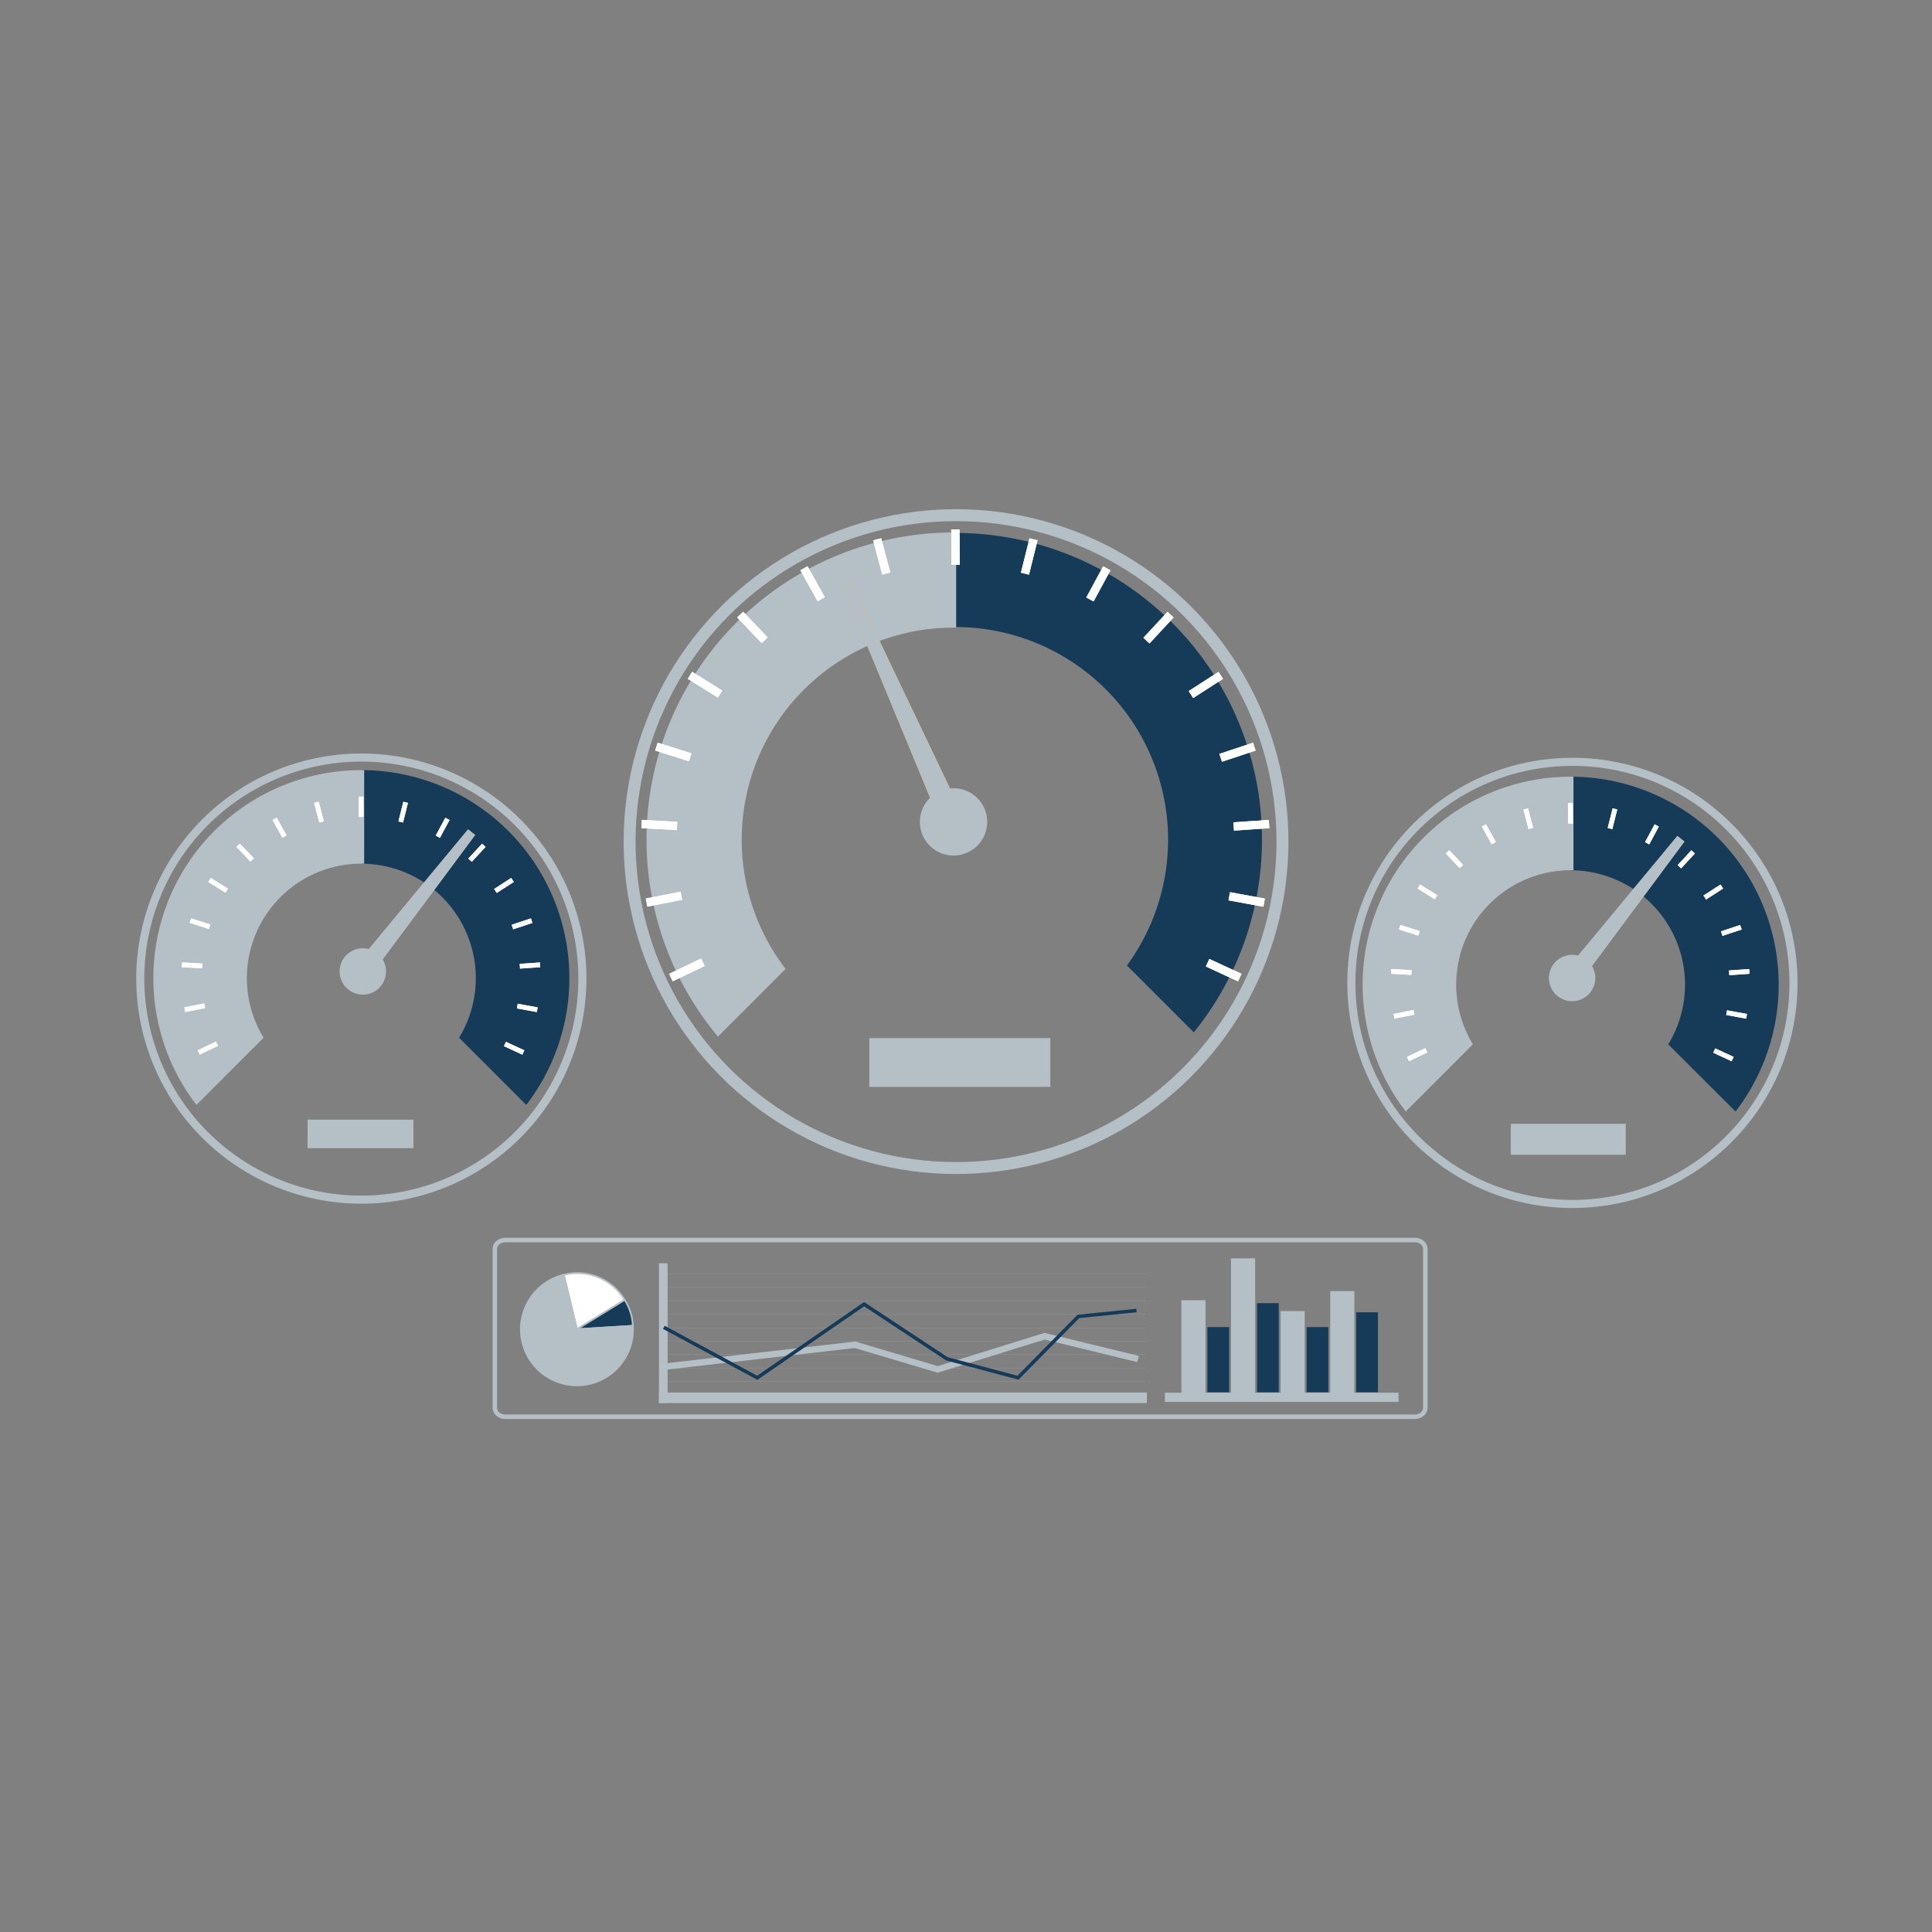 <svg xmlns="http://www.w3.org/2000/svg" id="Ebene_1" data-name="Ebene 1" viewBox="0 0 800 800"><rect x="0" y="0" width="800" height="800" fill="#808080" stroke="none"/><defs><style>.cls-1,.cls-14,.cls-20{fill:#163b59;}.cls-1,.cls-18{stroke:#163b59;}.cls-1,.cls-10,.cls-11,.cls-13,.cls-14,.cls-15,.cls-16,.cls-17,.cls-18,.cls-19,.cls-2,.cls-3,.cls-6,.cls-7,.cls-9{stroke-miterlimit:10;}.cls-10,.cls-15,.cls-2,.cls-5,.cls-6{fill:#b5bfc6;}.cls-10,.cls-13,.cls-14,.cls-15,.cls-16,.cls-17,.cls-19,.cls-2,.cls-3,.cls-6,.cls-9{stroke:#b5bfc6;}.cls-2{stroke-width:1.46px;}.cls-16,.cls-17,.cls-18,.cls-19,.cls-3,.cls-9{fill:none;}.cls-3{stroke-width:4.95px;}.cls-4{fill:#f5c617;}.cls-11,.cls-12,.cls-13,.cls-7,.cls-8{fill:#fff;}.cls-11,.cls-12,.cls-7,.cls-8{stroke:#fff;}.cls-7,.cls-8{stroke-width:0.94px;}.cls-12,.cls-8{stroke-miterlimit:3.86;}.cls-9{stroke-width:3.35px;}.cls-10{stroke-width:0.99px;}.cls-11,.cls-12{stroke-width:0.54px;}.cls-13,.cls-14,.cls-15{stroke-width:0.72px;}.cls-16{stroke-width:0.05px;}.cls-17{stroke-width:2.64px;}.cls-18{stroke-width:1.46px;}.cls-19{stroke-width:1.86px;}</style></defs><path class="cls-1" d="M395.89,221.22v37.92a88.57,88.57,0,0,1,71.4,140.59l27,27a126.47,126.47,0,0,0-98.44-205.55Z"></path><path class="cls-2" d="M394.93,221.22a126.47,126.47,0,0,0-97.59,206.93l27-27a88.56,88.56,0,0,1,70.6-142h.26V221.23Z"></path><circle class="cls-3" cx="395.88" cy="348.49" r="135.17" transform="translate(-9.52 11.12) rotate(-1.59)"></circle><polygon class="cls-4" points="350.95 242.37 349.08 243.2 389.36 340.54 394.4 339.96 398.2 336.6 352.81 241.54 350.95 242.37"></polygon><polygon class="cls-5" points="350.95 242.37 349.08 243.2 389.36 340.54 394.4 339.96 398.2 336.6 352.81 241.54 350.95 242.37"></polygon><path class="cls-6" d="M381.44,341.26a13.44,13.44,0,1,1,14.35,12.48A13.44,13.44,0,0,1,381.44,341.26Z"></path><polygon class="cls-7" points="394.36 219.69 396.86 219.67 396.95 233.41 394.45 233.43 394.36 219.69 394.36 219.69"></polygon><polygon class="cls-8" points="394.36 219.69 396.86 219.67 396.95 233.41 394.45 233.43 394.36 219.69 394.36 219.69"></polygon><polygon class="cls-7" points="362.14 224.08 364.56 223.44 368.07 236.73 365.65 237.36 362.14 224.08 362.14 224.08"></polygon><polygon class="cls-8" points="362.14 224.08 364.56 223.44 368.07 236.73 365.65 237.36 362.14 224.08 362.14 224.08"></polygon><polygon class="cls-7" points="332.04 236.33 334.22 235.11 340.92 247.11 338.74 248.33 332.04 236.33 332.04 236.33"></polygon><polygon class="cls-8" points="332.04 236.33 334.22 235.11 340.92 247.11 338.74 248.33 332.04 236.33 332.04 236.33"></polygon><polygon class="cls-7" points="305.92 255.69 307.73 253.97 317.2 263.92 315.39 265.64 305.92 255.69 305.92 255.69"></polygon><polygon class="cls-8" points="305.92 255.69 307.73 253.97 317.2 263.92 315.39 265.64 305.92 255.69 305.92 255.69"></polygon><polygon class="cls-7" points="285.44 280.94 286.76 278.81 298.42 286.1 297.09 288.22 285.44 280.94 285.44 280.94"></polygon><polygon class="cls-8" points="285.44 280.94 286.76 278.81 298.42 286.1 297.09 288.22 285.44 280.94 285.44 280.94"></polygon><polygon class="cls-7" points="271.87 310.48 272.63 308.1 285.73 312.25 284.97 314.64 271.87 310.48 271.87 310.48"></polygon><polygon class="cls-8" points="271.87 310.48 272.63 308.1 285.73 312.25 284.97 314.64 271.87 310.48 271.87 310.48"></polygon><polygon class="cls-7" points="266.09 342.47 266.23 339.97 279.95 340.74 279.81 343.24 266.09 342.47 266.09 342.47"></polygon><polygon class="cls-8" points="266.09 342.47 266.23 339.97 279.95 340.74 279.81 343.24 266.09 342.47 266.09 342.47"></polygon><polygon class="cls-7" points="268.44 374.89 267.95 372.44 281.44 369.77 281.92 372.23 268.44 374.89 268.44 374.89"></polygon><polygon class="cls-8" points="268.44 374.89 267.95 372.44 281.44 369.77 281.92 372.23 268.44 374.89 268.44 374.89"></polygon><polygon class="cls-7" points="278.78 405.71 277.7 403.46 290.09 397.52 291.17 399.78 278.78 405.71 278.78 405.71"></polygon><polygon class="cls-8" points="278.78 405.71 277.7 403.46 290.09 397.52 291.17 399.78 278.78 405.71 278.78 405.71"></polygon><polygon class="cls-7" points="513.46 403.47 512.41 405.74 499.94 399.97 500.99 397.7 513.46 403.47 513.46 403.47"></polygon><polygon class="cls-8" points="513.46 403.47 512.41 405.74 499.94 399.97 500.99 397.7 513.46 403.47 513.46 403.47"></polygon><polygon class="cls-7" points="523.21 372.46 522.76 374.92 509.24 372.44 509.69 369.98 523.21 372.46 523.21 372.46"></polygon><polygon class="cls-8" points="523.21 372.46 522.76 374.92 509.24 372.44 509.69 369.98 523.21 372.46 523.21 372.46"></polygon><polygon class="cls-7" points="524.94 340 525.11 342.49 511.4 343.45 511.23 340.95 524.94 340 524.94 340"></polygon><polygon class="cls-8" points="524.94 340 525.11 342.49 511.4 343.45 511.23 340.95 524.94 340 524.94 340"></polygon><polygon class="cls-7" points="518.55 308.13 519.34 310.5 506.3 314.83 505.51 312.46 518.55 308.13 518.55 308.13"></polygon><polygon class="cls-8" points="518.55 308.13 519.34 310.5 506.3 314.83 505.51 312.46 518.55 308.13 518.55 308.13"></polygon><polygon class="cls-7" points="504.42 278.85 505.78 280.95 494.22 288.39 492.87 286.29 504.42 278.85 504.42 278.85"></polygon><polygon class="cls-8" points="504.42 278.85 505.78 280.95 494.22 288.39 492.87 286.29 504.42 278.85 504.42 278.85"></polygon><polygon class="cls-7" points="483.46 254 485.3 255.69 475.96 265.77 474.12 264.07 483.46 254 483.46 254"></polygon><polygon class="cls-8" points="483.46 254 485.3 255.69 475.96 265.77 474.12 264.07 483.46 254 483.46 254"></polygon><polygon class="cls-7" points="456.98 235.14 459.18 236.33 452.64 248.41 450.44 247.22 456.98 235.14 456.98 235.14"></polygon><polygon class="cls-8" points="456.98 235.14 459.18 236.33 452.64 248.41 450.44 247.22 456.98 235.14 456.98 235.14"></polygon><polygon class="cls-7" points="426.64 223.46 429.07 224.07 425.74 237.4 423.31 236.79 426.64 223.46 426.64 223.46"></polygon><polygon class="cls-8" points="426.64 223.46 429.07 224.07 425.74 237.4 423.31 236.79 426.64 223.46 426.64 223.46"></polygon><rect class="cls-5" x="359.98" y="429.86" width="74.94" height="20.18"></rect><circle class="cls-9" cx="650.37" cy="407.93" r="91.52" transform="matrix(1, -0.02, 0.02, 1, -7.42, 12.08)"></circle><path class="cls-1" d="M651,322.12v37.75a47.88,47.88,0,0,1,40.42,72.49L718.6,459.5A85.63,85.63,0,0,0,651,322.12Z"></path><path class="cls-10" d="M650.37,322.11A85.64,85.64,0,0,0,582.14,459.5l27.14-27.15a47.9,47.9,0,0,1,41.09-72.5l.67,0V322.12Z"></path><polygon class="cls-10" points="695.73 347.7 694.64 346.85 649.11 401.75 651.05 404.59 654.26 405.8 696.81 348.55 695.73 347.7"></polygon><polygon class="cls-10" points="695.73 347.7 694.64 346.85 649.11 401.75 651.05 404.59 654.26 405.8 696.81 348.55 695.73 347.7"></polygon><path class="cls-10" d="M646.17,397.24a9.11,9.11,0,1,1-2.93,12.54A9.1,9.1,0,0,1,646.17,397.24Z"></path><polygon class="cls-11" points="649.52 332.88 650.96 332.88 651.01 340.72 649.58 340.73 649.52 332.88 649.52 332.88"></polygon><polygon class="cls-12" points="649.52 332.88 650.96 332.88 651.01 340.72 649.58 340.73 649.52 332.88 649.52 332.88"></polygon><polygon class="cls-11" points="631.14 335.39 632.52 335.02 634.52 342.61 633.14 342.97 631.14 335.39 631.14 335.39"></polygon><polygon class="cls-12" points="631.14 335.39 632.52 335.02 634.52 342.61 633.14 342.97 631.14 335.39 631.14 335.39"></polygon><polygon class="cls-11" points="613.96 342.38 615.21 341.69 619.03 348.53 617.78 349.23 613.96 342.38 613.96 342.38"></polygon><polygon class="cls-12" points="613.96 342.38 615.21 341.69 619.03 348.53 617.78 349.23 613.96 342.38 613.96 342.38"></polygon><polygon class="cls-11" points="599.05 353.43 600.09 352.45 605.49 358.13 604.46 359.11 599.05 353.43 599.05 353.43"></polygon><polygon class="cls-12" points="599.05 353.43 600.09 352.45 605.49 358.13 604.46 359.11 599.05 353.43 599.05 353.43"></polygon><polygon class="cls-11" points="587.37 367.84 588.12 366.63 594.77 370.79 594.01 372 587.37 367.84 587.37 367.84"></polygon><polygon class="cls-12" points="587.37 367.84 588.12 366.63 594.77 370.79 594.01 372 587.37 367.84 587.37 367.84"></polygon><polygon class="cls-11" points="579.62 384.7 580.06 383.34 587.53 385.71 587.1 387.07 579.62 384.7 579.62 384.7"></polygon><polygon class="cls-12" points="579.62 384.7 580.06 383.34 587.53 385.71 587.1 387.07 579.62 384.7 579.62 384.7"></polygon><polygon class="cls-11" points="576.32 402.96 576.4 401.53 584.23 401.97 584.15 403.4 576.32 402.96 576.32 402.96"></polygon><polygon class="cls-12" points="576.32 402.96 576.4 401.53 584.23 401.97 584.15 403.4 576.32 402.96 576.32 402.96"></polygon><polygon class="cls-11" points="577.66 421.46 577.39 420.06 585.08 418.54 585.36 419.94 577.66 421.46 577.66 421.46"></polygon><polygon class="cls-12" points="577.66 421.46 577.39 420.06 585.08 418.54 585.36 419.94 577.66 421.46 577.66 421.46"></polygon><polygon class="cls-11" points="583.57 439.05 582.95 437.76 590.02 434.38 590.64 435.67 583.57 439.05 583.57 439.05"></polygon><polygon class="cls-12" points="583.57 439.05 582.95 437.76 590.02 434.38 590.64 435.67 583.57 439.05 583.57 439.05"></polygon><polygon class="cls-11" points="717.5 437.77 716.9 439.07 709.78 435.78 710.38 434.48 717.5 437.77 717.5 437.77"></polygon><polygon class="cls-12" points="717.5 437.77 716.9 439.07 709.78 435.78 710.38 434.48 717.5 437.77 717.5 437.77"></polygon><polygon class="cls-11" points="723.07 420.07 722.81 421.48 715.1 420.06 715.35 418.66 723.07 420.07 723.07 420.07"></polygon><polygon class="cls-12" points="723.07 420.07 722.81 421.48 715.1 420.06 715.35 418.66 723.07 420.07 723.07 420.07"></polygon><polygon class="cls-11" points="724.06 401.55 724.15 402.97 716.33 403.52 716.23 402.09 724.06 401.55 724.06 401.55"></polygon><polygon class="cls-12" points="724.06 401.55 724.15 402.97 716.33 403.52 716.23 402.09 724.06 401.55 724.06 401.55"></polygon><polygon class="cls-11" points="720.4 383.36 720.86 384.71 713.41 387.18 712.96 385.83 720.4 383.36 720.4 383.36"></polygon><polygon class="cls-12" points="720.4 383.36 720.86 384.71 713.41 387.18 712.96 385.83 720.4 383.36 720.4 383.36"></polygon><polygon class="cls-11" points="712.35 366.65 713.12 367.85 706.52 372.09 705.75 370.89 712.35 366.65 712.35 366.65"></polygon><polygon class="cls-12" points="712.35 366.65 713.12 367.85 706.52 372.09 705.75 370.89 712.35 366.65 712.35 366.65"></polygon><polygon class="cls-11" points="700.38 352.46 701.43 353.43 696.1 359.19 695.05 358.22 700.38 352.46 700.38 352.46"></polygon><polygon class="cls-12" points="700.38 352.46 701.43 353.43 696.1 359.19 695.05 358.22 700.38 352.46 700.38 352.46"></polygon><polygon class="cls-11" points="685.27 341.7 686.52 342.38 682.79 349.28 681.54 348.6 685.27 341.7 685.27 341.7"></polygon><polygon class="cls-12" points="685.27 341.7 686.52 342.38 682.79 349.28 681.54 348.6 685.27 341.7 685.27 341.7"></polygon><polygon class="cls-11" points="667.95 335.04 669.34 335.38 667.44 342.99 666.05 342.65 667.95 335.04 667.95 335.04"></polygon><polygon class="cls-12" points="667.95 335.04 669.34 335.38 667.44 342.99 666.05 342.65 667.95 335.04 667.95 335.04"></polygon><rect class="cls-5" x="625.58" y="465.35" width="47.62" height="12.82"></rect><path class="cls-9" d="M241.15,405.21a91.53,91.53,0,1,1-91.52-91.52A91.52,91.52,0,0,1,241.15,405.21Z"></path><path class="cls-1" d="M150.3,319.39v37.76a47.89,47.89,0,0,1,40.42,72.48l27.14,27.14A85.64,85.64,0,0,0,150.3,319.39Z"></path><path class="cls-10" d="M149.63,319.39A85.63,85.63,0,0,0,81.4,456.77l27.14-27.14a47.89,47.89,0,0,1,41.09-72.5l.67,0V319.39Z"></path><polygon class="cls-10" points="194.98 344.98 193.89 344.12 148.36 399.03 150.31 401.87 153.52 403.08 196.06 345.83 194.98 344.98"></polygon><polygon class="cls-10" points="194.98 344.98 193.89 344.12 148.36 399.03 150.31 401.87 153.52 403.08 196.06 345.83 194.98 344.98"></polygon><path class="cls-10" d="M145.42,394.52a9.11,9.11,0,1,1-2.92,12.54A9.11,9.11,0,0,1,145.42,394.52Z"></path><polygon class="cls-11" points="148.78 330.16 150.21 330.15 150.26 338 148.83 338.01 148.78 330.16 148.78 330.16"></polygon><polygon class="cls-12" points="148.78 330.16 150.21 330.15 150.26 338 148.83 338.01 148.78 330.16 148.78 330.16"></polygon><polygon class="cls-11" points="130.4 332.67 131.78 332.3 133.78 339.89 132.4 340.25 130.4 332.67 130.4 332.67"></polygon><polygon class="cls-12" points="130.4 332.67 131.78 332.3 133.78 339.89 132.4 340.25 130.4 332.67 130.4 332.67"></polygon><polygon class="cls-11" points="113.21 339.66 114.46 338.96 118.28 345.81 117.04 346.51 113.21 339.66 113.21 339.66"></polygon><polygon class="cls-12" points="113.21 339.66 114.46 338.96 118.28 345.81 117.04 346.51 113.21 339.66 113.21 339.66"></polygon><polygon class="cls-11" points="98.31 350.71 99.34 349.72 104.75 355.4 103.71 356.39 98.31 350.71 98.31 350.71"></polygon><polygon class="cls-12" points="98.31 350.71 99.34 349.72 104.75 355.4 103.71 356.39 98.31 350.71 98.31 350.71"></polygon><polygon class="cls-11" points="86.62 365.12 87.38 363.91 94.02 368.06 93.27 369.27 86.62 365.12 86.62 365.12"></polygon><polygon class="cls-12" points="86.62 365.12 87.38 363.91 94.02 368.06 93.27 369.27 86.62 365.12 86.62 365.12"></polygon><polygon class="cls-11" points="78.88 381.98 79.31 380.62 86.78 382.99 86.35 384.35 78.88 381.98 78.88 381.98"></polygon><polygon class="cls-12" points="78.88 381.98 79.31 380.62 86.78 382.99 86.35 384.35 78.88 381.98 78.88 381.98"></polygon><polygon class="cls-11" points="75.58 400.24 75.66 398.81 83.49 399.25 83.41 400.68 75.58 400.24 75.58 400.24"></polygon><polygon class="cls-12" points="75.58 400.24 75.66 398.81 83.49 399.25 83.41 400.68 75.58 400.24 75.58 400.24"></polygon><polygon class="cls-11" points="76.92 418.74 76.64 417.34 84.33 415.82 84.61 417.22 76.92 418.74 76.92 418.74"></polygon><polygon class="cls-12" points="76.92 418.74 76.64 417.34 84.33 415.82 84.61 417.22 76.92 418.74 76.92 418.74"></polygon><polygon class="cls-11" points="82.82 436.33 82.2 435.04 89.28 431.66 89.89 432.94 82.82 436.33 82.82 436.33"></polygon><polygon class="cls-12" points="82.82 436.33 82.2 435.04 89.28 431.66 89.89 432.94 82.82 436.33 82.82 436.33"></polygon><polygon class="cls-11" points="216.75 435.05 216.16 436.35 209.04 433.06 209.64 431.76 216.75 435.05 216.75 435.05"></polygon><polygon class="cls-12" points="216.75 435.05 216.16 436.35 209.04 433.06 209.64 431.76 216.75 435.05 216.75 435.05"></polygon><polygon class="cls-11" points="222.32 417.35 222.06 418.76 214.35 417.34 214.6 415.94 222.32 417.35 222.32 417.35"></polygon><polygon class="cls-12" points="222.32 417.35 222.06 418.76 214.35 417.34 214.6 415.94 222.32 417.35 222.32 417.35"></polygon><polygon class="cls-11" points="223.31 398.82 223.41 400.25 215.58 400.79 215.48 399.37 223.31 398.82 223.31 398.82"></polygon><polygon class="cls-12" points="223.31 398.82 223.41 400.25 215.58 400.79 215.48 399.37 223.31 398.82 223.31 398.82"></polygon><polygon class="cls-11" points="219.66 380.63 220.11 381.99 212.67 384.46 212.22 383.11 219.66 380.63 219.66 380.63"></polygon><polygon class="cls-12" points="219.66 380.63 220.11 381.99 212.67 384.46 212.22 383.11 219.66 380.63 219.66 380.63"></polygon><polygon class="cls-11" points="211.6 363.92 212.37 365.12 205.78 369.37 205 368.17 211.6 363.92 211.6 363.92"></polygon><polygon class="cls-12" points="211.6 363.92 212.37 365.12 205.78 369.37 205 368.17 211.6 363.92 211.6 363.92"></polygon><polygon class="cls-11" points="199.64 349.74 200.68 350.71 195.35 356.46 194.31 355.49 199.64 349.74 199.64 349.74"></polygon><polygon class="cls-12" points="199.64 349.74 200.68 350.71 195.35 356.46 194.31 355.49 199.64 349.74 199.64 349.74"></polygon><polygon class="cls-11" points="184.52 338.98 185.78 339.66 182.05 346.56 180.79 345.88 184.52 338.98 184.52 338.98"></polygon><polygon class="cls-12" points="184.52 338.98 185.78 339.66 182.05 346.56 180.79 345.88 184.52 338.98 184.52 338.98"></polygon><polygon class="cls-11" points="167.21 332.31 168.59 332.66 166.69 340.27 165.31 339.93 167.21 332.31 167.21 332.31"></polygon><polygon class="cls-12" points="167.21 332.31 168.59 332.66 166.69 340.27 165.31 339.93 167.21 332.31 167.21 332.31"></polygon><rect class="cls-5" x="127.36" y="463.63" width="43.84" height="11.8"></rect><path class="cls-13" d="M238.9,550.42l-5.44-22.56a22.83,22.83,0,0,1,25.21,10.42Z"></path><path class="cls-14" d="M238.9,550.42l19.77-12.14A21.52,21.52,0,0,1,262.06,549Z"></path><path class="cls-15" d="M238.9,550.42,262.06,549a23.21,23.21,0,1,1-28.6-21.13Z"></path><line class="cls-16" x1="474.38" y1="527.54" x2="275.56" y2="527.54"></line><line class="cls-16" x1="474.38" y1="533.1" x2="275.56" y2="533.1"></line><line class="cls-16" x1="474.38" y1="538.67" x2="275.56" y2="538.67"></line><line class="cls-16" x1="474.38" y1="544.24" x2="275.56" y2="544.24"></line><line class="cls-16" x1="474.38" y1="549.8" x2="275.56" y2="549.8"></line><line class="cls-16" x1="474.38" y1="555.37" x2="275.56" y2="555.37"></line><line class="cls-16" x1="474.38" y1="560.93" x2="275.56" y2="560.93"></line><line class="cls-16" x1="474.38" y1="566.5" x2="275.56" y2="566.5"></line><line class="cls-16" x1="474.38" y1="572.07" x2="275.56" y2="572.07"></line><line class="cls-16" x1="474.38" y1="577.63" x2="275.56" y2="577.63"></line><rect class="cls-6" x="273.36" y="577.11" width="201.05" height="3.37"></rect><rect class="cls-6" x="273.36" y="523.59" width="2.58" height="56.89"></rect><polyline class="cls-17" points="275.51 565.87 354.02 556.84 388.3 567.05 432.53 553.3 471.24 562.73"></polyline><polyline class="cls-18" points="470.6 542.66 446.54 545.1 421.52 570.48 392.1 562.67 357.81 540.04 313.58 570.51 274.88 549.62"></polyline><path class="cls-19" d="M590.19,583c0,2-1.94,3.65-4.32,3.65H209.22c-2.39,0-4.32-1.64-4.32-3.65V517.12c0-2,1.93-3.65,4.32-3.65H585.87c2.38,0,4.32,1.63,4.32,3.65Z"></path><rect class="cls-6" x="489.69" y="538.89" width="8.99" height="37.61"></rect><rect class="cls-6" x="482.85" y="577.19" width="95.78" height="2.82"></rect><rect class="cls-6" x="551.31" y="535.12" width="9" height="41.38"></rect><rect class="cls-6" x="510.23" y="521.56" width="9" height="54.93"></rect><rect class="cls-20" x="499.96" y="549.51" width="9" height="26.98"></rect><rect class="cls-20" x="541.04" y="549.51" width="9" height="26.98"></rect><rect class="cls-20" x="520.5" y="539.6" width="8.99" height="36.9"></rect><rect class="cls-6" x="530.77" y="543.39" width="8.99" height="33.1"></rect><rect class="cls-20" x="561.59" y="543.39" width="8.99" height="33.1"></rect></svg>
